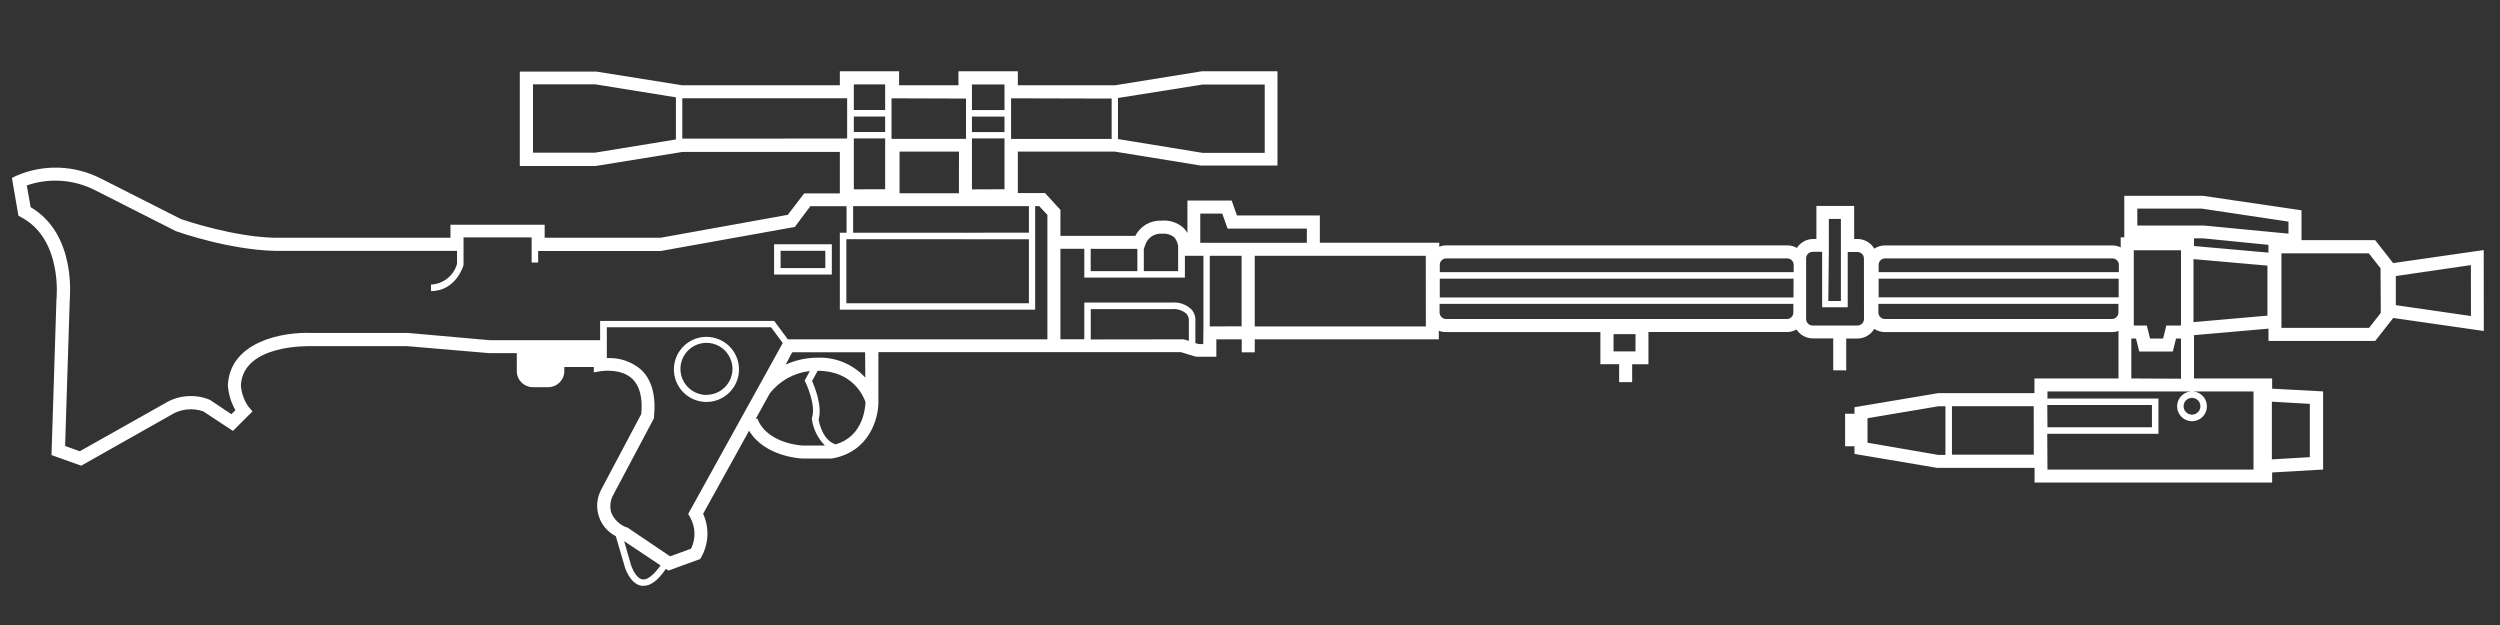 ﻿<?xml version="1.0" encoding="UTF-8" standalone="no"?>
<!DOCTYPE svg PUBLIC "-//W3C//DTD SVG 20010904//EN" "http://www.w3.org/TR/2001/REC-SVG-20010904/DTD/svg10.dtd">
<svg version="1.1" id="Frosty Editor v1.0.4.5" xmlns="http://www.w3.org/2000/svg" d1p1:xlink="http://www.w3.org/1999/xlink" viewBox="0 0 384 96" xmlns:d1p1="xmlns">
  <rect x="0" y="0" width="384" height="96" fill="#333333" stroke="none"/>
  <path stroke="none" fill="#ffffffff" d="M 379.540,48.540 C 375.693,47.983 371.847,47.427 368.000,46.870 368.000,45.380 368.000,43.890 368.000,42.400 371.843,41.840 375.687,41.280 379.530,40.720 379.533,43.327 379.537,45.933 379.540,48.540 Z M 365.690,48.060 C 365.090,48.827 364.490,49.593 363.890,50.360 359.403,50.360 354.917,50.360 350.430,50.360 350.430,46.543 350.430,42.727 350.430,38.910 354.903,38.910 359.377,38.910 363.850,38.910 364.450,39.677 365.050,40.443 365.650,41.210 365.663,43.493 365.677,45.777 365.690,48.060 Z M 337.000,37.790 C 337.000,37.397 337.000,37.003 337.000,36.610 337.477,36.610 337.953,36.610 338.430,36.610 341.763,36.943 345.097,37.277 348.430,37.610 348.430,38.007 348.430,38.403 348.430,38.800 344.620,38.463 340.810,38.127 337.000,37.790 Z M 348.280,48.480 C 344.493,48.813 340.707,49.147 336.920,49.480 336.920,46.253 336.920,43.027 336.920,39.800 340.707,40.133 344.493,40.467 348.280,40.800 348.280,43.360 348.280,45.920 348.280,48.480 Z M 327.370,58.130 C 327.370,56.087 327.370,54.043 327.370,52.000 327.610,52.000 327.850,52.000 328.090,52.000 328.257,52.667 328.423,53.333 328.590,54.000 330.307,54.000 332.023,54.000 333.740,54.000 333.907,53.333 334.073,52.667 334.240,52.000 334.493,52.000 334.747,52.000 335.000,52.000 335.000,54.057 335.000,56.113 335.000,58.170 332.457,58.157 329.913,58.143 327.370,58.130 Z M 354.790,62.030 C 354.790,64.760 354.790,67.490 354.790,70.220 352.847,70.333 350.903,70.447 348.960,70.560 348.960,67.607 348.960,64.653 348.960,61.700 350.903,61.810 352.847,61.920 354.790,62.030 Z M 336.690,61.110 C 337.402,61.110 337.980,61.688 337.980,62.400 337.980,63.112 337.402,63.690 336.690,63.690 335.978,63.690 335.400,63.112 335.400,62.400 335.400,62.052 335.540,61.720 335.789,61.477 336.037,61.234 336.373,61.102 336.720,61.110 336.710,61.110 336.700,61.110 336.690,61.110 Z M 314.460,66.630 C 320.153,66.630 325.847,66.630 331.540,66.630 331.540,64.827 331.540,63.023 331.540,61.220 325.857,61.220 320.173,61.220 314.490,61.220 314.490,60.857 314.490,60.493 314.490,60.130 321.823,60.130 329.157,60.130 336.490,60.130 335.270,60.240 334.352,61.290 334.407,62.513 334.462,63.737 335.470,64.701 336.695,64.701 337.920,64.701 338.928,63.737 338.983,62.513 339.038,61.290 338.120,60.240 336.900,60.130 339.980,60.130 343.060,60.130 346.140,60.130 346.140,64.130 346.140,68.130 346.140,72.130 335.590,72.130 325.040,72.130 314.490,72.130 314.480,70.297 314.470,68.463 314.460,66.630 Z M 314.460,62.210 C 319.820,62.210 325.180,62.210 330.540,62.210 330.540,63.350 330.540,64.490 330.540,65.630 325.190,65.630 319.840,65.630 314.490,65.630 314.480,64.490 314.470,63.350 314.460,62.210 Z M 324.460,49.000 C 312.813,49.000 301.167,49.000 289.520,49.000 289.255,49.000 289.000,48.895 288.813,48.707 288.625,48.520 288.520,48.265 288.520,48.000 288.520,47.557 288.520,47.113 288.520,46.670 300.810,46.670 313.100,46.670 325.390,46.670 325.390,47.113 325.390,47.557 325.390,48.000 325.391,48.526 324.985,48.963 324.460,49.000 324.460,49.000 324.460,49.000 324.460,49.000 Z M 286.310,49.000 C 286.310,49.265 286.205,49.520 286.017,49.707 285.830,49.895 285.575,50.000 285.310,50.000 283.013,50.000 280.717,50.000 278.420,50.000 278.155,50.000 277.900,49.895 277.713,49.707 277.525,49.520 277.420,49.265 277.420,49.000 277.420,45.893 277.420,42.787 277.420,39.680 277.420,39.415 277.525,39.160 277.713,38.973 277.900,38.785 278.155,38.680 278.420,38.680 278.907,38.680 279.393,38.680 279.880,38.680 279.880,41.520 279.880,44.360 279.880,47.200 281.190,47.200 282.500,47.200 283.810,47.200 283.810,44.370 283.810,41.540 283.810,38.710 284.307,38.710 284.803,38.710 285.300,38.710 285.565,38.710 285.820,38.815 286.007,39.003 286.195,39.190 286.300,39.445 286.300,39.710 286.303,42.807 286.307,45.903 286.310,49.000 Z M 274.520,49.000 C 257.053,49.000 239.587,49.000 222.120,49.000 221.855,49.000 221.600,48.895 221.413,48.707 221.225,48.520 221.120,48.265 221.120,48.000 221.120,47.557 221.120,47.113 221.120,46.670 239.233,46.670 257.347,46.670 275.460,46.670 275.460,47.113 275.460,47.557 275.460,48.000 275.461,48.530 275.049,48.968 274.520,49.000 274.520,49.000 274.520,49.000 274.520,49.000 Z M 222.110,39.690 C 239.577,39.690 257.043,39.690 274.510,39.690 274.775,39.690 275.030,39.795 275.217,39.983 275.405,40.170 275.510,40.425 275.510,40.690 275.510,41.060 275.510,41.430 275.510,41.800 257.390,41.800 239.270,41.800 221.150,41.800 221.150,41.420 221.150,41.040 221.150,40.660 221.165,40.135 221.585,39.711 222.110,39.690 222.110,39.690 222.110,39.690 222.110,39.690 Z M 275.480,45.690 C 257.370,45.690 239.260,45.690 221.150,45.690 221.150,44.727 221.150,43.763 221.150,42.800 239.263,42.800 257.377,42.800 275.490,42.800 275.487,43.763 275.483,44.727 275.480,45.690 Z M 280.910,38.690 C 280.910,38.690 280.910,38.690 280.910,38.690 280.910,37.003 280.910,35.317 280.910,33.630 281.527,33.630 282.143,33.630 282.760,33.630 282.760,35.323 282.760,37.017 282.760,38.710 282.760,38.710 282.760,38.710 282.760,38.710 282.760,41.217 282.760,43.723 282.760,46.230 282.117,46.230 281.473,46.230 280.830,46.230 280.857,43.717 280.883,41.203 280.910,38.690 Z M 289.520,39.690 C 301.167,39.690 312.813,39.690 324.460,39.690 324.725,39.690 324.980,39.795 325.167,39.983 325.355,40.170 325.460,40.425 325.460,40.690 325.460,41.060 325.460,41.430 325.460,41.800 313.160,41.800 300.860,41.800 288.560,41.800 288.560,41.420 288.560,41.040 288.560,40.660 288.575,40.135 288.995,39.711 289.520,39.690 289.520,39.690 289.520,39.690 289.520,39.690 Z M 335.000,50.000 C 334.250,50.000 333.500,50.000 332.750,50.000 332.583,50.667 332.417,51.333 332.250,52.000 331.583,52.000 330.917,52.000 330.250,52.000 330.083,51.333 329.917,50.667 329.750,50.000 329.083,50.000 328.417,50.000 327.750,50.000 327.750,46.147 327.750,42.293 327.750,38.440 330.167,38.440 332.583,38.440 335.000,38.440 335.000,42.293 335.000,46.147 335.000,50.000 Z M 288.560,42.800 C 300.850,42.800 313.140,42.800 325.430,42.800 325.430,43.757 325.430,44.713 325.430,45.670 313.140,45.670 300.850,45.670 288.560,45.670 288.560,44.713 288.560,43.757 288.560,42.800 Z M 328.290,32.040 C 331.583,32.040 334.877,32.040 338.170,32.040 342.617,32.707 347.063,33.373 351.510,34.040 351.510,34.657 351.510,35.273 351.510,35.890 347.177,35.473 342.843,35.057 338.510,34.640 335.103,34.640 331.697,34.640 328.290,34.640 328.290,33.773 328.290,32.907 328.290,32.040 Z M 312.390,69.840 C 308.200,69.840 304.010,69.840 299.820,69.840 299.820,67.357 299.820,64.873 299.820,62.390 304.007,62.390 308.193,62.390 312.380,62.390 312.383,64.873 312.387,67.357 312.390,69.840 Z M 286.850,68.000 C 286.850,66.747 286.850,65.493 286.850,64.240 290.487,63.627 294.123,63.013 297.760,62.400 298.113,62.400 298.467,62.400 298.820,62.400 298.820,64.893 298.820,67.387 298.820,69.880 298.467,69.880 298.113,69.880 297.760,69.880 294.123,69.253 290.487,68.627 286.850,68.000 Z M 251.210,53.970 C 250.087,53.970 248.963,53.970 247.840,53.970 247.840,53.087 247.840,52.203 247.840,51.320 248.967,51.320 250.093,51.320 251.220,51.320 251.217,52.203 251.213,53.087 251.210,53.970 Z M 219.010,50.140 C 210.250,50.140 201.490,50.140 192.730,50.140 192.730,46.523 192.730,42.907 192.730,39.290 201.487,39.290 210.243,39.290 219.000,39.290 219.003,42.907 219.007,46.523 219.010,50.140 Z M 185.820,50.140 C 185.820,46.523 185.820,42.907 185.820,39.290 187.450,39.290 189.080,39.290 190.710,39.290 190.710,42.900 190.710,46.510 190.710,50.120 189.080,50.127 187.450,50.133 185.820,50.140 Z M 184.820,52.850 C 184.587,52.850 184.353,52.850 184.120,52.850 183.950,52.800 183.780,52.750 183.610,52.700 183.610,51.607 183.610,50.513 183.610,49.420 183.676,48.739 183.463,48.061 183.020,47.540 182.223,46.765 181.128,46.374 180.020,46.470 175.530,46.470 171.040,46.470 166.550,46.470 166.550,48.350 166.550,50.230 166.550,52.110 165.327,52.110 164.103,52.110 162.880,52.110 162.880,47.480 162.880,42.850 162.880,38.220 164.103,38.220 165.327,38.220 166.550,38.220 166.550,39.693 166.550,41.167 166.550,42.640 171.700,42.640 176.850,42.640 182.000,42.640 182.000,41.523 182.000,40.407 182.000,39.290 182.950,39.290 183.900,39.290 184.850,39.290 184.850,42.900 184.850,46.510 184.850,50.120 184.850,50.120 184.850,50.120 184.850,50.120 184.840,51.030 184.830,51.940 184.820,52.850 Z M 167.540,52.140 C 167.540,50.587 167.540,49.033 167.540,47.480 171.693,47.480 175.847,47.480 180.000,47.480 180.817,47.402 181.630,47.662 182.250,48.200 182.524,48.521 182.654,48.940 182.610,49.360 182.610,50.360 182.610,51.360 182.610,52.360 182.340,52.280 182.070,52.200 181.800,52.120 177.047,52.127 172.293,52.133 167.540,52.140 Z M 132.910,58.000 C 131.036,55.952 128.354,54.832 125.580,54.940 123.890,54.942 122.220,55.303 120.680,56.000 121.013,55.370 121.347,54.740 121.680,54.110 125.413,54.110 129.147,54.110 132.880,54.110 132.890,55.407 132.900,56.703 132.910,58.000 Z M 128.380,68.270 C 126.380,67.650 125.830,64.990 125.740,64.430 126.340,62.360 125.110,59.370 124.740,58.510 125.027,57.990 125.313,57.470 125.600,56.950 131.080,56.950 132.690,61.010 132.940,61.760 132.900,62.550 132.640,67.000 128.380,68.240 128.380,68.250 128.380,68.260 128.380,68.270 Z M 116.320,64.270 C 116.233,64.303 116.147,64.337 116.060,64.370 116.783,63.060 117.507,61.750 118.230,60.440 118.230,60.440 118.230,60.440 118.230,60.440 119.730,58.503 121.954,57.260 124.390,57.000 124.127,57.483 123.863,57.967 123.600,58.450 123.637,58.527 123.673,58.603 123.710,58.680 123.710,58.680 125.420,62.210 124.710,64.210 124.710,64.247 124.710,64.283 124.710,64.320 124.710,64.357 124.710,64.393 124.710,64.430 124.930,65.943 125.632,67.346 126.710,68.430 125.570,68.430 124.430,68.430 123.290,68.430 123.240,68.450 117.790,68.180 116.320,64.260 116.320,64.263 116.320,64.267 116.320,64.270 Z M 105.700,78.950 C 105.800,79.117 105.900,79.283 106.000,79.450 106.842,80.937 106.898,82.744 106.150,84.280 105.077,84.670 104.003,85.060 102.930,85.450 100.730,83.967 98.530,82.483 96.330,81.000 96.290,81.000 96.250,81.000 96.210,81.000 95.162,80.598 94.324,79.785 93.890,78.750 93.649,77.910 93.720,77.012 94.090,76.220 96.180,72.283 98.270,68.347 100.360,64.410 100.390,64.353 100.420,64.297 100.450,64.240 100.450,64.177 100.450,64.113 100.450,64.050 100.790,60.780 100.120,58.320 98.450,56.760 97.042,55.563 95.237,54.935 93.390,55.000 93.330,55.000 93.270,55.000 93.210,55.000 93.210,54.070 93.210,53.140 93.210,52.210 93.210,52.210 93.210,52.210 93.210,52.210 93.210,51.563 93.210,50.917 93.210,50.270 101.620,50.270 110.030,50.270 118.440,50.270 119.037,51.077 119.633,51.883 120.230,52.690 115.387,61.443 110.543,70.197 105.700,78.950 Z M 98.700,89.000 C 97.700,88.850 97.040,87.230 96.870,86.600 96.537,85.440 96.203,84.280 95.870,83.120 97.733,84.363 99.597,85.607 101.460,86.850 100.400,88.340 99.430,89.100 98.700,89.000 98.700,89.000 98.700,89.000 98.700,89.000 Z M 62.650,51.140 C 57.717,51.140 52.783,51.140 47.850,51.140 43.570,50.960 35.370,52.370 35.000,59.140 35.082,60.499 35.480,61.821 36.160,63.000 35.953,63.207 35.747,63.413 35.540,63.620 34.457,62.897 33.373,62.173 32.290,61.450 32.253,61.430 32.217,61.410 32.180,61.390 29.910,60.473 27.338,60.696 25.260,61.990 20.927,64.430 16.593,66.870 12.260,69.310 11.507,69.040 10.753,68.770 10.000,68.500 10.237,61.063 10.473,53.627 10.710,46.190 10.710,45.770 11.810,36.010 4.710,31.820 4.510,30.707 4.310,29.593 4.110,28.480 7.587,27.282 11.403,27.560 14.670,29.250 18.770,31.327 22.870,33.403 26.970,35.480 27.010,35.497 27.050,35.513 27.090,35.530 27.420,35.650 35.190,38.370 42.190,38.530 51.527,38.530 60.863,38.530 70.200,38.530 70.200,39.197 70.200,39.863 70.200,40.530 69.695,42.344 68.081,43.627 66.200,43.710 66.200,44.043 66.200,44.377 66.200,44.710 70.060,44.710 71.200,40.770 71.200,40.710 71.200,39.627 71.200,38.543 71.200,37.460 71.200,37.460 71.200,37.460 71.200,37.460 71.200,37.127 71.200,36.793 71.200,36.460 74.687,36.460 78.173,36.460 81.660,36.460 81.660,37.127 81.660,37.793 81.660,38.460 81.660,38.460 81.660,38.460 81.660,38.460 81.660,39.083 81.660,39.707 81.660,40.330 81.993,40.330 82.327,40.330 82.660,40.330 82.660,39.737 82.660,39.143 82.660,38.550 88.943,38.550 95.227,38.550 101.510,38.550 108.367,37.320 115.223,36.090 122.080,34.860 122.877,33.797 123.673,32.733 124.470,31.670 126.323,31.670 128.177,31.670 130.030,31.670 130.030,33.030 130.030,34.390 130.030,35.750 129.687,35.750 129.343,35.750 129.000,35.750 129.000,39.687 129.000,43.623 129.000,47.560 139.000,47.560 149.000,47.560 159.000,47.560 159.000,42.260 159.000,36.960 159.000,31.660 159.207,31.660 159.413,31.660 159.620,31.660 160.040,32.107 160.460,32.553 160.880,33.000 160.880,33.637 160.880,34.273 160.880,34.910 160.880,34.910 160.880,34.910 160.880,34.910 160.880,40.647 160.880,46.383 160.880,52.120 147.590,52.120 134.300,52.120 121.010,52.120 120.313,51.180 119.617,50.240 118.920,49.300 110.007,49.300 101.093,49.300 92.180,49.300 92.180,50.283 92.180,51.267 92.180,52.250 86.513,52.250 80.847,52.250 75.180,52.250 71.003,51.880 66.827,51.510 62.650,51.140 Z M 104.800,21.290 C 104.800,19.223 104.800,17.157 104.800,15.090 113.240,15.090 121.680,15.090 130.120,15.090 130.120,17.153 130.120,19.217 130.120,21.280 121.680,21.283 113.240,21.287 104.800,21.290 Z M 91.390,23.450 C 88.217,23.450 85.043,23.450 81.870,23.450 81.870,19.950 81.870,16.450 81.870,12.950 85.050,12.950 88.230,12.950 91.410,12.950 95.547,13.617 99.683,14.283 103.820,14.950 103.820,17.107 103.820,19.263 103.820,21.420 99.677,22.097 95.533,22.773 91.390,23.450 Z M 148.380,15.140 C 148.380,17.203 148.380,19.267 148.380,21.330 144.567,21.330 140.753,21.330 136.940,21.330 136.940,19.253 136.940,17.177 136.940,15.100 140.753,15.113 144.567,15.127 148.380,15.140 Z M 170.750,15.140 C 170.750,17.207 170.750,19.273 170.750,21.340 165.600,21.340 160.450,21.340 155.300,21.340 155.300,19.260 155.300,17.180 155.300,15.100 160.450,15.113 165.600,15.127 170.750,15.140 Z M 184.750,12.980 C 187.920,12.980 191.090,12.980 194.260,12.980 194.260,16.480 194.260,19.980 194.260,23.480 191.080,23.480 187.900,23.480 184.720,23.480 180.387,22.773 176.053,22.067 171.720,21.360 171.720,19.257 171.720,17.153 171.720,15.050 176.063,14.360 180.407,13.670 184.750,12.980 Z M 147.290,29.690 C 144.250,29.690 141.210,29.690 138.170,29.690 138.170,27.557 138.170,25.423 138.170,23.290 141.213,23.290 144.257,23.290 147.300,23.290 147.297,25.423 147.293,27.557 147.290,29.690 Z M 149.290,17.910 C 150.957,17.910 152.623,17.910 154.290,17.910 154.290,18.703 154.290,19.497 154.290,20.290 152.623,20.290 150.957,20.290 149.290,20.290 149.290,19.497 149.290,18.703 149.290,17.910 Z M 149.290,12.970 C 150.957,12.970 152.623,12.970 154.290,12.970 154.290,14.283 154.290,15.597 154.290,16.910 152.623,16.910 150.957,16.910 149.290,16.910 149.290,15.597 149.290,14.283 149.290,12.970 Z M 149.290,29.090 C 149.290,26.480 149.290,23.870 149.290,21.260 150.957,21.260 152.623,21.260 154.290,21.260 154.290,23.863 154.290,26.467 154.290,29.070 152.623,29.077 150.957,29.083 149.290,29.090 Z M 131.150,17.900 C 132.753,17.900 134.357,17.900 135.960,17.900 135.960,18.693 135.960,19.487 135.960,20.280 134.357,20.280 132.753,20.280 131.150,20.280 131.150,19.487 131.150,18.693 131.150,17.900 Z M 131.150,12.960 C 132.753,12.960 134.357,12.960 135.960,12.960 135.960,14.273 135.960,15.587 135.960,16.900 134.357,16.900 132.753,16.900 131.150,16.900 131.150,15.587 131.150,14.273 131.150,12.960 Z M 131.150,29.080 C 131.150,26.473 131.150,23.867 131.150,21.260 132.753,21.260 134.357,21.260 135.960,21.260 135.960,23.863 135.960,26.467 135.960,29.070 134.357,29.073 132.753,29.077 131.150,29.080 Z M 158.040,36.750 C 158.040,40.027 158.040,43.303 158.040,46.580 148.693,46.580 139.347,46.580 130.000,46.580 130.000,43.300 130.000,40.020 130.000,36.740 139.347,36.743 148.693,36.747 158.040,36.750 Z M 131.040,35.750 C 131.040,34.387 131.040,33.023 131.040,31.660 140.040,31.660 149.040,31.660 158.040,31.660 158.040,33.020 158.040,34.380 158.040,35.740 149.040,35.743 140.040,35.747 131.040,35.750 Z M 174.700,38.230 C 174.700,39.370 174.700,40.510 174.700,41.650 172.310,41.650 169.920,41.650 167.530,41.650 167.530,40.507 167.530,39.363 167.530,38.220 169.920,38.223 172.310,38.227 174.700,38.230 Z M 175.940,37.550 C 176.292,36.536 177.257,35.866 178.330,35.890 178.387,35.890 178.443,35.890 178.500,35.890 179.141,35.834 179.780,36.011 180.300,36.390 180.786,36.901 181.026,37.598 180.960,38.300 180.960,38.633 180.960,38.967 180.960,39.300 180.960,39.300 180.960,39.300 180.960,39.300 180.960,40.083 180.960,40.867 180.960,41.650 179.203,41.650 177.447,41.650 175.690,41.650 175.690,40.503 175.690,39.357 175.690,38.210 175.690,38.210 175.690,38.210 175.690,38.210 175.773,37.990 175.857,37.770 175.940,37.550 Z M 187.740,32.810 C 188.013,33.577 188.287,34.343 188.560,35.110 192.617,35.110 196.673,35.110 200.730,35.110 200.730,35.837 200.730,36.563 200.730,37.290 195.273,37.290 189.817,37.290 184.360,37.290 184.360,35.797 184.360,34.303 184.360,32.810 185.487,32.810 186.613,32.810 187.740,32.810 Z M 381.500,38.410 C 376.863,39.077 372.227,39.743 367.590,40.410 366.667,39.233 365.743,38.057 364.820,36.880 361.050,36.880 357.280,36.880 353.510,36.880 353.510,35.353 353.510,33.827 353.510,32.300 348.470,31.560 343.430,30.820 338.390,30.080 334.357,30.080 330.323,30.080 326.290,30.080 326.290,32.203 326.290,34.327 326.290,36.450 326.107,36.450 325.923,36.450 325.740,36.450 325.740,36.967 325.740,37.483 325.740,38.000 325.342,37.804 324.904,37.702 324.460,37.700 312.813,37.700 301.167,37.700 289.520,37.700 288.941,37.703 288.375,37.873 287.890,38.190 287.358,37.284 286.391,36.723 285.340,36.710 285.160,36.710 284.980,36.710 284.800,36.710 284.800,35.017 284.800,33.323 284.800,31.630 282.867,31.630 280.933,31.630 279.000,31.630 279.000,33.323 279.000,35.017 279.000,36.710 278.833,36.710 278.667,36.710 278.500,36.710 277.489,36.716 276.549,37.231 276.000,38.080 275.562,37.828 275.066,37.694 274.560,37.690 257.093,37.690 239.627,37.690 222.160,37.690 221.787,37.690 221.417,37.761 221.070,37.900 221.070,37.693 221.070,37.487 221.070,37.280 214.957,37.280 208.843,37.280 202.730,37.280 202.730,35.887 202.730,34.493 202.730,33.100 198.487,33.100 194.243,33.100 190.000,33.100 189.727,32.333 189.453,31.567 189.180,30.800 186.917,30.800 184.653,30.800 182.390,30.800 182.390,32.467 182.390,34.133 182.390,35.800 182.197,35.459 181.951,35.152 181.660,34.890 180.740,34.140 179.562,33.781 178.380,33.890 176.704,33.821 175.141,34.735 174.380,36.230 170.547,36.230 166.713,36.230 162.880,36.230 162.880,34.897 162.880,33.563 162.880,32.230 162.090,31.370 161.300,30.510 160.510,29.650 159.120,29.650 157.730,29.650 156.340,29.650 156.340,27.530 156.340,25.410 156.340,23.290 161.313,23.290 166.287,23.290 171.260,23.290 175.650,24.003 180.040,24.717 184.430,25.430 188.360,25.430 192.290,25.430 196.220,25.430 196.220,20.603 196.220,15.777 196.220,10.950 192.343,10.950 188.467,10.950 184.590,10.950 180.147,11.667 175.703,12.383 171.260,13.100 166.287,13.100 161.313,13.100 156.340,13.100 156.340,12.383 156.340,11.667 156.340,10.950 153.300,10.950 150.260,10.950 147.220,10.950 147.220,11.667 147.220,12.383 147.220,13.100 144.180,13.100 141.140,13.100 138.100,13.100 138.100,12.383 138.100,11.667 138.100,10.950 135.067,10.950 132.033,10.950 129.000,10.950 129.000,11.667 129.000,12.383 129.000,13.100 120.933,13.100 112.867,13.100 104.800,13.100 100.410,12.400 96.020,11.700 91.630,11.000 87.700,11.000 83.770,11.000 79.840,11.000 79.840,15.833 79.840,20.667 79.840,25.500 83.717,25.500 87.593,25.500 91.470,25.500 95.913,24.780 100.357,24.060 104.800,23.340 112.867,23.340 120.933,23.340 129.000,23.340 129.000,25.463 129.000,27.587 129.000,29.710 127.173,29.710 125.347,29.710 123.520,29.710 122.680,30.807 121.840,31.903 121.000,33.000 114.487,34.173 107.973,35.347 101.460,36.520 95.527,36.520 89.593,36.520 83.660,36.520 83.660,35.853 83.660,35.187 83.660,34.520 78.837,34.520 74.013,34.520 69.190,34.520 69.190,35.187 69.190,35.853 69.190,36.520 60.190,36.520 51.190,36.520 42.190,36.520 35.850,36.370 28.520,33.900 27.800,33.650 23.717,31.583 19.633,29.517 15.550,27.450 11.488,25.348 6.697,25.183 2.500,27.000 2.277,27.110 2.053,27.220 1.830,27.330 2.163,29.267 2.497,31.203 2.830,33.140 2.973,33.217 3.117,33.293 3.260,33.370 9.650,36.750 8.690,45.870 8.670,46.000 8.417,53.967 8.163,61.933 7.910,69.900 9.430,70.443 10.950,70.987 12.470,71.530 17.057,68.940 21.643,66.350 26.230,63.760 27.721,62.812 29.564,62.602 31.230,63.190 32.747,64.190 34.263,65.190 35.780,66.190 36.780,65.190 37.780,64.190 38.780,63.190 38.580,62.957 38.380,62.723 38.180,62.490 37.485,61.515 37.077,60.365 37.000,59.170 37.350,52.790 47.670,53.170 47.810,53.170 52.727,53.170 57.643,53.170 62.560,53.170 66.743,53.527 70.927,53.883 75.110,54.240 76.533,54.240 77.957,54.240 79.380,54.240 79.380,54.640 79.380,55.040 79.380,55.440 79.380,55.440 79.380,55.440 79.380,55.440 79.380,55.960 79.380,56.480 79.380,57.000 79.380,57.655 79.640,58.283 80.103,58.747 80.567,59.210 81.195,59.470 81.850,59.470 82.643,59.470 83.437,59.470 84.230,59.470 85.586,59.459 86.680,58.356 86.680,57.000 86.680,56.790 86.680,56.580 86.680,56.370 88.190,56.370 89.700,56.370 91.210,56.370 91.210,56.643 91.210,56.917 91.210,57.190 91.603,57.127 91.997,57.063 92.390,57.000 92.390,57.000 95.330,56.530 97.090,58.160 98.260,59.250 98.730,61.070 98.500,63.590 96.440,67.477 94.380,71.363 92.320,75.250 91.671,76.492 91.545,77.943 91.972,79.279 92.398,80.614 93.341,81.724 94.590,82.360 95.030,83.863 95.470,85.367 95.910,86.870 95.910,86.990 96.710,89.710 98.560,89.980 98.663,89.980 98.767,89.980 98.870,89.980 99.960,89.980 101.090,89.120 102.280,87.380 102.410,87.467 102.540,87.553 102.670,87.640 104.293,87.050 105.917,86.460 107.540,85.870 107.600,85.770 107.660,85.670 107.720,85.570 108.868,83.521 108.972,81.048 108.000,78.910 110.353,74.660 112.707,70.410 115.060,66.160 117.480,70.160 122.970,70.420 123.260,70.430 124.763,70.430 126.267,70.430 127.770,70.430 133.570,69.430 134.990,64.200 134.920,61.570 134.920,59.077 134.920,56.583 134.920,54.090 150.407,54.090 165.893,54.090 181.380,54.090 182.153,54.323 182.927,54.557 183.700,54.790 184.743,54.790 185.787,54.790 186.830,54.790 186.830,53.900 186.830,53.010 186.830,52.120 188.130,52.120 189.430,52.120 190.730,52.120 190.730,52.787 190.730,53.453 190.730,54.120 191.397,54.120 192.063,54.120 192.730,54.120 192.730,53.453 192.730,52.787 192.730,52.120 202.153,52.120 211.577,52.120 221.000,52.120 221.000,51.680 221.000,51.240 221.000,50.800 221.347,50.939 221.717,51.010 222.090,51.010 230.000,51.010 237.910,51.010 245.820,51.010 245.820,52.653 245.820,54.297 245.820,55.940 246.780,55.940 247.740,55.940 248.700,55.940 248.700,56.860 248.700,57.780 248.700,58.700 249.367,58.700 250.033,58.700 250.700,58.700 250.700,57.783 250.700,56.867 250.700,55.950 251.533,55.950 252.367,55.950 253.200,55.950 253.200,54.300 253.200,52.650 253.200,51.000 260.300,51.000 267.400,51.000 274.500,51.000 275.006,50.996 275.502,50.862 275.940,50.610 276.489,51.459 277.429,51.974 278.440,51.980 279.487,51.980 280.533,51.980 281.580,51.980 281.580,53.613 281.580,55.247 281.580,56.880 282.247,56.880 282.913,56.880 283.580,56.880 283.580,55.253 283.580,53.627 283.580,52.000 284.163,52.000 284.747,52.000 285.330,52.000 286.381,51.987 287.348,51.426 287.880,50.520 288.365,50.837 288.931,51.007 289.510,51.010 301.157,51.010 312.803,51.010 324.450,51.010 324.774,51.006 325.095,50.949 325.400,50.840 325.400,53.270 325.400,55.700 325.400,58.130 321.097,58.130 316.793,58.130 312.490,58.130 312.490,58.883 312.490,59.637 312.490,60.390 307.553,60.390 302.617,60.390 297.680,60.390 293.403,61.110 289.127,61.830 284.850,62.550 284.850,62.883 284.850,63.217 284.850,63.550 284.370,63.550 283.890,63.550 283.410,63.550 283.410,65.217 283.410,66.883 283.410,68.550 283.890,68.550 284.370,68.550 284.850,68.550 284.850,68.940 284.850,69.330 284.850,69.720 289.070,70.433 293.290,71.147 297.510,71.860 302.510,71.860 307.510,71.860 312.510,71.860 312.510,72.613 312.510,73.367 312.510,74.120 324.673,74.120 336.837,74.120 349.000,74.120 349.000,73.603 349.000,73.087 349.000,72.570 351.610,72.420 354.220,72.270 356.830,72.120 356.830,68.120 356.830,64.120 356.830,60.120 354.220,59.980 351.610,59.840 349.000,59.700 349.000,59.177 349.000,58.653 349.000,58.130 345.000,58.130 341.000,58.130 337.000,58.130 337.000,55.913 337.000,53.697 337.000,51.480 340.813,51.147 344.627,50.813 348.440,50.480 348.440,51.110 348.440,51.740 348.440,52.370 353.903,52.370 359.367,52.370 364.830,52.370 365.753,51.193 366.677,50.017 367.600,48.840 372.237,49.507 376.873,50.173 381.510,50.840 381.507,46.697 381.503,42.553 381.500,38.410 Z " />
  <path stroke="none" fill="#ffffffff" d="M 126.770,41.170 C 124.480,41.170 122.190,41.170 119.900,41.170 119.900,40.287 119.900,39.403 119.900,38.520 122.190,38.520 124.480,38.520 126.770,38.520 126.770,39.403 126.770,40.287 126.770,41.170 Z M 127.770,37.520 C 124.813,37.520 121.857,37.520 118.900,37.520 118.900,39.070 118.900,40.620 118.900,42.170 121.857,42.170 124.813,42.170 127.770,42.170 127.770,40.620 127.770,39.070 127.770,37.520 Z " />
  <path stroke="none" fill="#ffffffff" d="M 108.510,60.660 C 106.892,60.660 105.434,59.685 104.815,58.191 104.195,56.696 104.538,54.976 105.682,53.832 106.826,52.688 108.546,52.345 110.041,52.964 111.535,53.584 112.510,55.042 112.510,56.660 112.505,58.865 110.715,60.650 108.510,60.650 108.510,60.653 108.510,60.657 108.510,60.660 Z M 108.510,51.740 C 106.488,51.740 104.665,52.958 103.891,54.827 103.117,56.695 103.545,58.846 104.975,60.276 106.405,61.706 108.555,62.133 110.423,61.359 112.292,60.585 113.510,58.762 113.510,56.740 113.510,55.414 112.983,54.142 112.046,53.204 111.108,52.267 109.836,51.740 108.510,51.740 108.510,51.740 108.510,51.740 108.510,51.740 Z " />
</svg>